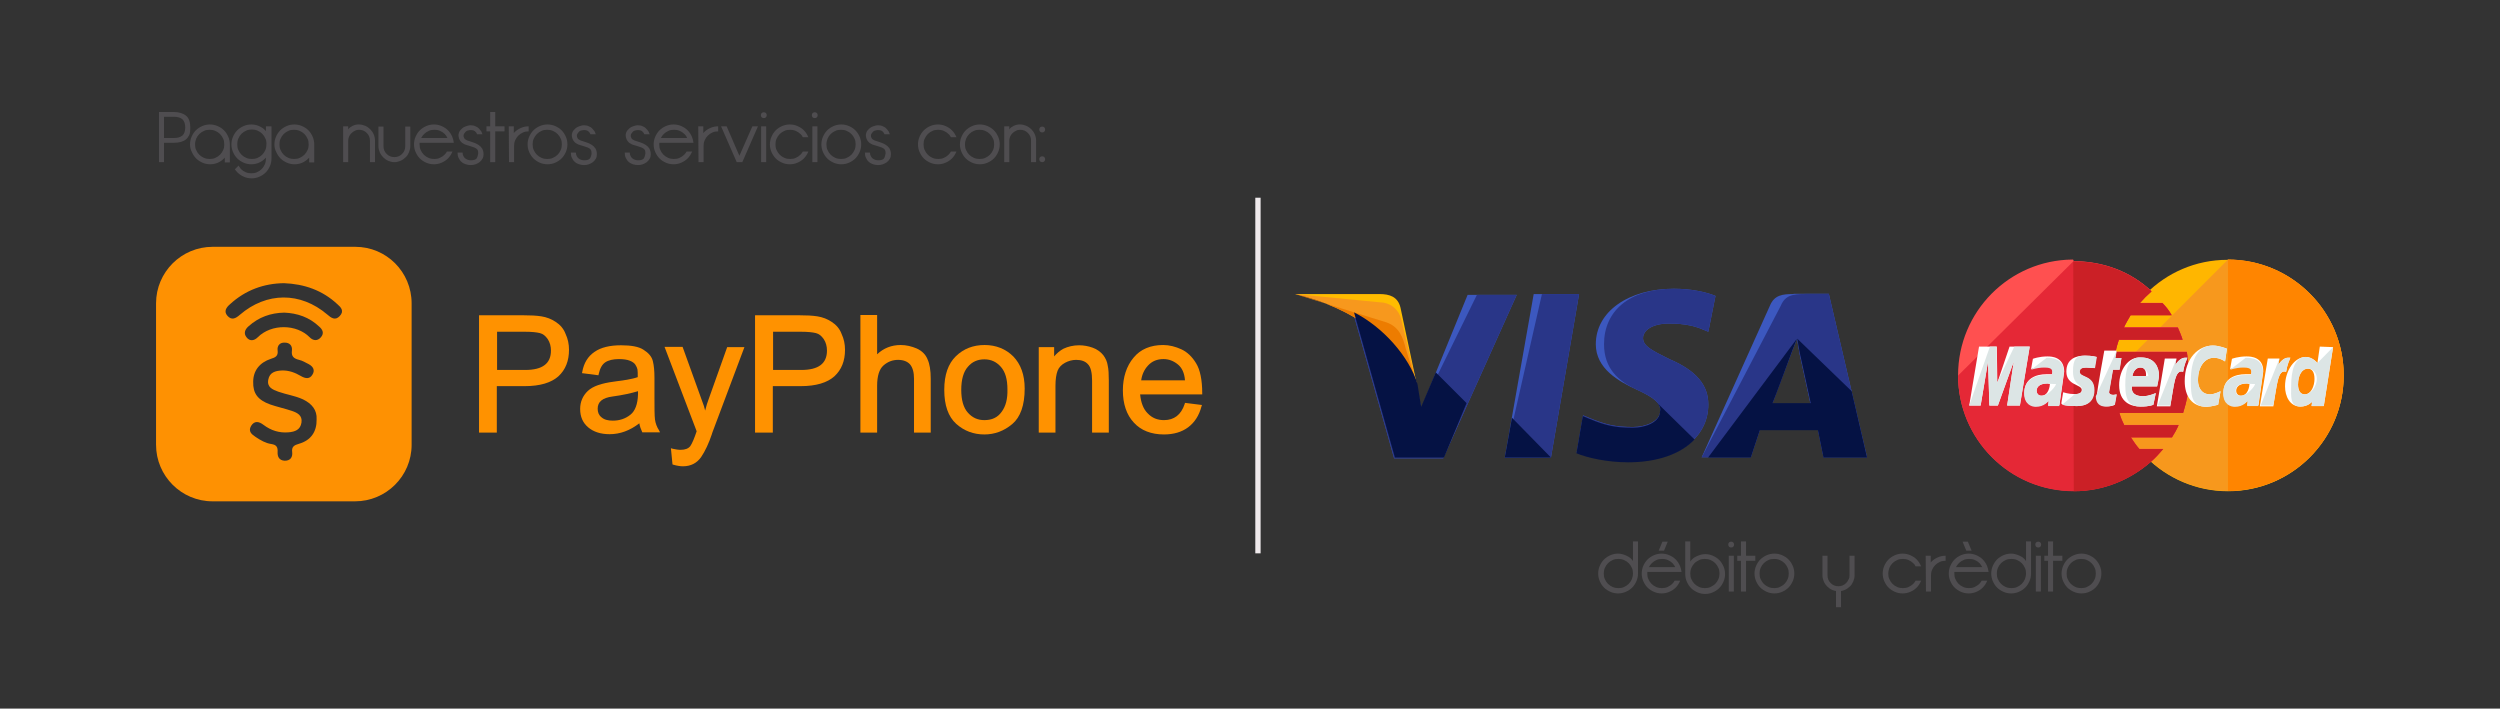<?xml version="1.0" encoding="utf-8"?>
<!-- Generator: Adobe Illustrator 21.0.0, SVG Export Plug-In . SVG Version: 6.00 Build 0)  -->
<svg version="1.1" id="Capa_1" xmlns="http://www.w3.org/2000/svg" xmlns:xlink="http://www.w3.org/1999/xlink" x="0px" y="0px"
	 viewBox="0 0 942 267" style="enable-background:new 0 0 942 267;" xml:space="preserve">
<rect x="0" y="0" width="942" height="267" fill="#333333" stroke="none"/>
<style type="text/css">
	.st0{fill:#3C58BF;}
	.st1{fill:#293688;}
	.st2{fill:#FFBC00;}
	.st3{fill:#F7981D;}
	.st4{fill:#ED7C00;}
	.st5{fill:#051244;}
	.st6{fill:#FFB600;}
	.st7{fill:#FF8500;}
	.st8{fill:#FF5050;}
	.st9{fill:#E52836;}
	.st10{fill:#CB2026;}
	.st11{fill:#FFFFFF;}
	.st12{fill:#DCE5E5;}
	.st13{fill:#EFEAEC;}
	.st14{fill:#FF9200;}
	.st15{fill:#FE9102;}
	.st16{fill:#4F4D50;}
</style>
<g>
	<g>
		<g>
			<g>
				<g>
					<g>
						<polygon class="st0" points="567,172.4 577.9,110.8 595,110.8 584.4,172.4 						"/>
					</g>
				</g>
				<g>
					<g>
						<polygon class="st1" points="567,172.4 581,110.8 595,110.8 584.4,172.4 						"/>
					</g>
				</g>
				<g>
					<g>
						<path class="st0" d="M646.4,111.5c-3.4-1.4-8.9-2.7-15.7-2.7c-17.1,0-29.4,8.6-29.4,20.9c0,9.2,8.6,14,15.4,17.1
							s8.9,5.1,8.9,7.9c0,4.1-5.5,6.2-10.3,6.2c-6.8,0-10.6-1-16.4-3.4l-2.4-1l-2.4,14c4.1,1.7,11.6,3.4,19.5,3.4
							c18.1,0,30.1-8.6,30.1-21.5c0-7.2-4.4-12.7-14.7-17.1c-6.2-3.1-9.9-4.8-9.9-7.9c0-2.7,3.1-5.5,9.9-5.5c5.8,0,9.9,1,13,2.4
							l1.7,0.7L646.4,111.5L646.4,111.5z"/>
					</g>
				</g>
				<g>
					<g>
						<path class="st1" d="M646.4,111.5c-3.4-1.4-8.9-2.7-15.7-2.7c-17.1,0-26.3,8.6-26.3,20.9c0,9.2,5.5,14,12.3,17.1
							s8.9,5.1,8.9,7.9c0,4.1-5.5,6.2-10.3,6.2c-6.8,0-10.6-1-16.4-3.4l-2.4-1l-2.4,14c4.1,1.7,11.6,3.4,19.5,3.4
							c18.1,0,30.1-8.6,30.1-21.5c0-7.2-4.4-12.7-14.7-17.1c-6.2-3.1-9.9-4.8-9.9-7.9c0-2.7,3.1-5.5,9.9-5.5c5.8,0,9.9,1,13,2.4
							l1.7,0.7L646.4,111.5L646.4,111.5z"/>
					</g>
				</g>
				<g>
					<g>
						<path class="st0" d="M675.8,110.8c-4.1,0-7.2,0.3-8.9,4.4l-25.7,57.1h18.5l3.4-10.3H685l2.1,10.3h16.4l-14.4-61.6H675.8z
							 M667.9,151.9c1-3.1,6.8-18.1,6.8-18.1s1.4-3.8,2.4-6.2l1,5.8c0,0,3.4,15.4,4.1,18.8h-14.4V151.9z"/>
					</g>
				</g>
				<g>
					<g>
						<path class="st1" d="M679.9,110.8c-4.1,0-7.2,0.3-8.9,4.4l-29.8,57.1h18.5l3.4-10.3H685l2.1,10.3h16.4l-14.4-61.6H679.9z
							 M667.9,151.9c1.4-3.4,6.8-18.1,6.8-18.1s1.4-3.8,2.4-6.2l1,5.8c0,0,3.4,15.4,4.1,18.8h-14.4V151.9z"/>
					</g>
				</g>
				<g>
					<g>
						<path class="st0" d="M535.5,153.9l-1.7-8.9c-3.1-10.3-13-21.5-23.9-27l15.4,54.7h18.5l27.7-61.6H553L535.5,153.9z"/>
					</g>
				</g>
				<g>
					<g>
						<path class="st1" d="M535.5,153.9l-1.7-8.9c-3.1-10.3-13-21.5-23.9-27l15.4,54.7h18.5l27.7-61.6h-15L535.5,153.9z"/>
					</g>
				</g>
				<g>
					<g>
						<path class="st2" d="M488,110.8l3.1,0.7c21.9,5.1,36.9,18.1,42.8,33.5l-6.2-29.1c-1-4.1-4.1-5.1-7.9-5.1H488z"/>
					</g>
				</g>
				<g>
					<g>
						<path class="st3" d="M488,110.8L488,110.8c21.9,5.1,40,18.5,45.8,33.9l-5.8-24.3c-1-4.1-4.4-6.5-8.2-6.5L488,110.8z"/>
					</g>
				</g>
				<g>
					<g>
						<path class="st4" d="M488,110.8L488,110.8c21.9,5.1,40,18.5,45.8,33.9l-4.1-13.3c-1-4.1-2.4-8.2-7.2-9.9L488,110.8z"/>
					</g>
				</g>
			</g>
			<g>
				<path class="st5" d="M552.6,151.9L541,140.3l-5.5,13l-1.4-8.6c-3.1-10.3-13-21.5-23.9-27l15.4,54.7h18.5L552.6,151.9z"/>
			</g>
			<g>
				<polygon class="st5" points="584.4,172.4 569.7,157.4 567,172.4 				"/>
			</g>
			<g>
				<path class="st5" d="M623.8,151.2L623.8,151.2c1.4,1.4,2.1,2.4,1.7,3.8c0,4.1-5.5,6.2-10.3,6.2c-6.8,0-10.6-1-16.4-3.4l-2.4-1
					l-2.4,14c4.1,1.7,11.6,3.4,19.5,3.4c10.9,0,19.8-3.1,25-8.6L623.8,151.2z"/>
			</g>
			<g>
				<path class="st5" d="M643.6,172.4h16.1l3.4-10.3H685l2.1,10.3h16.4l-5.8-25l-20.5-19.8l1,5.5c0,0,3.4,15.4,4.1,18.8h-14.4
					c1.4-3.4,6.8-18.1,6.8-18.1s1.4-3.8,2.4-6.2"/>
			</g>
		</g>
		<g>
			<g>
				<g>
					<path class="st6" d="M883.1,141.5c0,24-19.4,43.6-43.6,43.6c-24,0-43.6-19.6-43.6-43.6l0,0c0-24,19.4-43.6,43.4-43.6
						C863.8,97.8,883.1,117.5,883.1,141.5L883.1,141.5z"/>
				</g>
			</g>
			<g>
				<g>
					<path class="st3" d="M839.5,97.8c24,0,43.6,19.6,43.6,43.6l0,0c0,24-19.4,43.6-43.6,43.6c-24,0-43.6-19.6-43.6-43.6"/>
				</g>
			</g>
			<g>
				<g>
					<path class="st7" d="M839.5,97.8c24,0,43.6,19.6,43.6,43.6l0,0c0,24-19.4,43.6-43.6,43.6"/>
				</g>
			</g>
			<g>
				<g>
					<path class="st8" d="M780.9,97.8c-23.8,0.2-43.1,19.6-43.1,43.6s19.4,43.6,43.6,43.6c11.3,0,21.5-4.4,29.3-11.3l0,0l0,0
						c1.6-1.4,3-3,4.4-4.6h-9c-1.2-1.4-2.3-3-3.2-4.4h15.5c0.9-1.4,1.8-3,2.5-4.6h-20.5c-0.7-1.4-1.4-3-1.8-4.6h24
						c1.4-4.4,2.3-9,2.3-13.8c0-3.2-0.5-6.2-0.9-9.2h-26.8c0.2-1.6,0.7-3,1.2-4.6h24c-0.5-1.6-1.2-3.2-1.8-4.6h-20.3
						c0.7-1.6,1.6-3,2.5-4.6h15.5c-0.9-1.6-2.1-3.2-3.5-4.6h-8.5c1.4-1.6,2.8-3,4.4-4.4c-7.6-7.2-18-11.3-29.3-11.3
						C781.2,97.8,781.2,97.8,780.9,97.8z"/>
				</g>
			</g>
			<g>
				<g>
					<path class="st9" d="M737.8,141.5c0,24,19.4,43.6,43.6,43.6c11.3,0,21.5-4.4,29.3-11.3l0,0l0,0c1.6-1.4,3-3,4.4-4.6h-9
						c-1.2-1.4-2.3-3-3.2-4.4h15.5c0.9-1.4,1.8-3,2.5-4.6h-20.5c-0.7-1.4-1.4-3-1.8-4.6h24c1.4-4.4,2.3-9,2.3-13.8
						c0-3.2-0.5-6.2-0.9-9.2h-26.8c0.2-1.6,0.7-3,1.2-4.6h24c-0.5-1.6-1.2-3.2-1.8-4.6h-20.3c0.7-1.6,1.6-3,2.5-4.6h15.5
						c-0.9-1.6-2.1-3.2-3.5-4.6h-8.5c1.4-1.6,2.8-3,4.4-4.4c-7.6-7.2-18-11.3-29.3-11.3h-0.2"/>
				</g>
			</g>
			<g>
				<g>
					<path class="st10" d="M781.4,185.1c11.3,0,21.5-4.4,29.3-11.3l0,0l0,0c1.6-1.4,3-3,4.4-4.6h-9c-1.2-1.4-2.3-3-3.2-4.4h15.5
						c0.9-1.4,1.8-3,2.5-4.6h-20.5c-0.7-1.4-1.4-3-1.8-4.6h24c1.4-4.4,2.3-9,2.3-13.8c0-3.2-0.5-6.2-0.9-9.2h-26.8
						c0.2-1.6,0.7-3,1.2-4.6h24c-0.5-1.6-1.2-3.2-1.8-4.6h-20.3c0.7-1.6,1.6-3,2.5-4.6h15.5c-0.9-1.6-2.1-3.2-3.5-4.6h-8.5
						c1.4-1.6,2.8-3,4.4-4.4c-7.6-7.2-18-11.3-29.3-11.3h-0.2"/>
				</g>
			</g>
			<g>
				<g>
					<g>
						<path class="st11" d="M796.8,152.5l0.7-3.9c-0.2,0-0.7,0.2-1.2,0.2c-1.6,0-1.8-0.9-1.6-1.4l1.4-8.1h2.5l0.7-4.4h-2.3l0.5-2.8
							h-4.6c0,0-2.8,15.2-2.8,17.1c0,2.8,1.6,3.9,3.7,3.9C795.2,153.2,796.4,152.8,796.8,152.5z"/>
					</g>
				</g>
				<g>
					<g>
						<path class="st11" d="M798.5,145.1c0,6.5,4.4,8.1,8.1,8.1c3.5,0,4.8-0.7,4.8-0.7l0.9-4.4c0,0-2.5,1.2-4.8,1.2
							c-5.1,0-4.2-3.7-4.2-3.7h9.5c0,0,0.7-3,0.7-4.2c0-3-1.6-6.7-6.7-6.7C801.9,134.3,798.5,139.4,798.5,145.1z M806.5,138.5
							c2.5,0,2.1,3,2.1,3.2h-5.1C803.5,141.5,804,138.5,806.5,138.5z"/>
					</g>
				</g>
				<g>
					<g>
						<path class="st11" d="M835.8,152.5l0.9-5.1c0,0-2.3,1.2-3.9,1.2c-3.2,0-4.6-2.5-4.6-5.3c0-5.5,2.8-8.5,6-8.5
							c2.3,0,4.2,1.4,4.2,1.4l0.7-4.8c0,0-2.8-1.2-5.3-1.2c-5.3,0-10.6,4.6-10.6,13.4c0,5.8,2.8,9.7,8.3,9.7
							C833.3,153.2,835.8,152.5,835.8,152.5z"/>
					</g>
				</g>
				<g>
					<g>
						<path class="st11" d="M771.5,134.3c-3.2,0-5.5,0.9-5.5,0.9l-0.7,3.9c0,0,2.1-0.9,5.1-0.9c1.6,0,3,0.2,3,1.6
							c0,0.9-0.2,1.2-0.2,1.2s-1.4,0-2.1,0c-3.9,0-8.3,1.6-8.3,6.9c0,4.2,2.8,5.1,4.4,5.1c3.2,0,4.6-2.1,4.8-2.1l-0.2,1.8h4.2
							l1.8-12.7C777.7,134.5,773.1,134.3,771.5,134.3z M772.4,144.7c0,0.7-0.5,4.4-3.2,4.4c-1.4,0-1.8-1.2-1.8-1.8
							c0-1.2,0.7-2.8,4.2-2.8C772.2,144.7,772.4,144.7,772.4,144.7z"/>
					</g>
				</g>
				<g>
					<g>
						<path class="st11" d="M782.1,153c1.2,0,6.9,0.2,6.9-6c0-5.8-5.5-4.6-5.5-6.9c0-1.2,0.9-1.6,2.5-1.6c0.7,0,3.2,0.2,3.2,0.2
							l0.7-4.2c0,0-1.6-0.5-4.4-0.5c-3.5,0-6.9,1.4-6.9,6c0,5.3,5.8,4.8,5.8,6.9c0,1.4-1.6,1.6-2.8,1.6c-2.1,0-4.2-0.7-4.2-0.7
							l-0.7,4.2C777,152.5,778.2,153,782.1,153z"/>
					</g>
				</g>
				<g>
					<g>
						<path class="st11" d="M874.1,130.6l-0.9,6.2c0,0-1.8-2.3-4.4-2.3c-4.2,0-7.8,5.1-7.8,11.1c0,3.7,1.8,7.6,5.8,7.6
							c2.8,0,4.4-1.8,4.4-1.8l-0.2,1.6h4.6l3.5-22.2L874.1,130.6z M872.1,142.8c0,2.5-1.2,5.8-3.7,5.8c-1.6,0-2.5-1.4-2.5-3.7
							c0-3.7,1.6-6,3.7-6C871.1,138.9,872.1,140.1,872.1,142.8z"/>
					</g>
				</g>
				<g>
					<g>
						<path class="st11" d="M746.3,152.8l2.8-16.6l0.5,16.6h3.2l6-16.6l-2.5,16.6h4.8l3.7-22.2h-7.6l-4.6,13.6l-0.2-13.6h-6.7
							l-3.7,22.2H746.3z"/>
					</g>
				</g>
				<g>
					<g>
						<path class="st11" d="M817.8,152.8c1.4-7.6,1.6-13.8,4.8-12.7c0.5-3,1.2-4.2,1.6-5.3c0,0-0.2,0-0.9,0c-2.1,0-3.7,2.8-3.7,2.8
							l0.5-2.5h-4.4l-3,18h5.1V152.8z"/>
					</g>
				</g>
				<g>
					<g>
						<path class="st11" d="M846.5,134.3c-3.2,0-5.5,0.9-5.5,0.9l-0.7,3.9c0,0,2.1-0.9,5.1-0.9c1.6,0,3,0.2,3,1.6
							c0,0.9-0.2,1.2-0.2,1.2s-1.4,0-2.1,0c-3.9,0-8.3,1.6-8.3,6.9c0,4.2,2.8,5.1,4.4,5.1c3.2,0,4.6-2.1,4.8-2.1l-0.2,1.8h4.2
							l1.8-12.7C852.9,134.5,848.1,134.3,846.5,134.3z M847.6,144.7c0,0.7-0.5,4.4-3.2,4.4c-1.4,0-1.8-1.2-1.8-1.8
							c0-1.2,0.7-2.8,4.2-2.8C847.4,144.7,847.4,144.7,847.6,144.7z"/>
					</g>
				</g>
				<g>
					<g>
						<path class="st11" d="M856.6,152.8c1.4-7.6,1.6-13.8,4.8-12.7c0.5-3,1.2-4.2,1.6-5.3c0,0-0.2,0-0.9,0c-2.1,0-3.7,2.8-3.7,2.8
							l0.5-2.5h-4.4l-3,18h5.1V152.8z"/>
					</g>
				</g>
			</g>
			<g>
				<g>
					<g>
						<path class="st12" d="M789.7,149.3c0,2.8,1.6,3.9,3.7,3.9c1.6,0,3-0.5,3.5-0.7l0.7-3.9c-0.2,0-0.7,0.2-1.2,0.2
							c-1.6,0-1.8-0.9-1.6-1.4l1.4-8.1h2.5l0.7-4.4h-2.3l0.5-2.8"/>
					</g>
				</g>
				<g>
					<g>
						<path class="st12" d="M800.8,145.1c0,6.5,2.1,8.1,5.8,8.1c3.5,0,4.8-0.7,4.8-0.7l0.9-4.4c0,0-2.5,1.2-4.8,1.2
							c-5.1,0-4.2-3.7-4.2-3.7h9.5c0,0,0.7-3,0.7-4.2c0-3-1.6-6.7-6.7-6.7C801.9,134.3,800.8,139.4,800.8,145.1z M806.5,138.5
							c2.5,0,3,3,3,3.2h-6C803.5,141.5,804,138.5,806.5,138.5z"/>
					</g>
				</g>
				<g>
					<g>
						<path class="st12" d="M835.8,152.5l0.9-5.1c0,0-2.3,1.2-3.9,1.2c-3.2,0-4.6-2.5-4.6-5.3c0-5.5,2.8-8.5,6-8.5
							c2.3,0,4.2,1.4,4.2,1.4l0.7-4.8c0,0-2.8-1.2-5.3-1.2c-5.3,0-8.3,4.6-8.3,13.4c0,5.8,0.5,9.7,6,9.7
							C833.3,153.2,835.8,152.5,835.8,152.5z"/>
					</g>
				</g>
				<g>
					<g>
						<path class="st12" d="M765.2,139.4c0,0,2.1-0.9,5.1-0.9c1.6,0,3,0.2,3,1.6c0,0.9-0.2,1.2-0.2,1.2s-1.4,0-2.1,0
							c-3.9,0-8.3,1.6-8.3,6.9c0,4.2,2.8,5.1,4.4,5.1c3.2,0,4.6-2.1,4.8-2.1l-0.2,1.8h4.2l1.8-12.7c0-5.3-4.6-5.5-6.5-5.5
							 M774.7,144.7c0,0.7-2.8,4.4-5.5,4.4c-1.4,0-1.8-1.2-1.8-1.8c0-1.2,0.7-2.8,4.2-2.8C772.2,144.7,774.7,144.7,774.7,144.7z"/>
					</g>
				</g>
				<g>
					<g>
						<path class="st12" d="M777,152.5c0,0,1.4,0.5,5.3,0.5c1.2,0,6.9,0.2,6.9-6c0-5.8-5.5-4.6-5.5-6.9c0-1.2,0.9-1.6,2.5-1.6
							c0.7,0,3.2,0.2,3.2,0.2l0.7-4.2c0,0-1.6-0.5-4.4-0.5c-3.5,0-4.6,1.4-4.6,6c0,5.3,3.5,4.8,3.5,6.9c0,1.4-1.6,1.6-2.8,1.6"/>
					</g>
				</g>
				<g>
					<g>
						<path class="st12" d="M873.2,136.8c0,0-1.8-2.3-4.4-2.3c-4.2,0-5.5,5.1-5.5,11.1c0,3.7-0.5,7.6,3.5,7.6c2.8,0,4.4-1.8,4.4-1.8
							l-0.2,1.6h4.6l3.5-22.2 M873,142.8c0,2.5-2.1,5.8-4.6,5.8c-1.6,0-2.5-1.4-2.5-3.7c0-3.7,1.6-6,3.7-6
							C871.1,138.9,873,140.1,873,142.8z"/>
					</g>
				</g>
				<g>
					<g>
						<path class="st12" d="M746.3,152.8l2.8-16.6l0.5,16.6h3.2l6-16.6l-2.5,16.6h4.8l3.7-22.2H759l-6.5,13.6l-0.2-13.6h-2.5
							l-7.8,22.2H746.3z"/>
					</g>
				</g>
				<g>
					<g>
						<path class="st12" d="M813,152.8h4.8c1.4-7.6,1.6-13.8,4.8-12.7c0.5-3,1.2-4.2,1.6-5.3c0,0-0.2,0-0.9,0
							c-2.1,0-3.7,2.8-3.7,2.8l0.5-2.5"/>
					</g>
				</g>
				<g>
					<g>
						<path class="st12" d="M840.2,139.4c0,0,2.1-0.9,5.1-0.9c1.6,0,3,0.2,3,1.6c0,0.9-0.2,1.2-0.2,1.2s-1.4,0-2.1,0
							c-3.9,0-8.3,1.6-8.3,6.9c0,4.2,2.8,5.1,4.4,5.1c3.2,0,4.6-2.1,4.8-2.1l-0.2,1.8h4.2l1.8-12.7c0-5.3-4.6-5.5-6.5-5.5
							 M849.7,144.7c0,0.7-2.8,4.4-5.5,4.4c-1.4,0-1.8-1.2-1.8-1.8c0-1.2,0.7-2.8,4.2-2.8C847.4,144.7,849.7,144.7,849.7,144.7z"/>
					</g>
				</g>
				<g>
					<g>
						<path class="st12" d="M851.8,152.8h4.8c1.4-7.6,1.6-13.8,4.8-12.7c0.5-3,1.2-4.2,1.6-5.3c0,0-0.2,0-0.9,0
							c-2.1,0-3.7,2.8-3.7,2.8l0.5-2.5"/>
					</g>
				</g>
			</g>
		</g>
	</g>
	<g>
		<rect x="473" y="74.5" class="st13" width="2" height="134"/>
	</g>
	<g>
		<g>
			<path class="st14" d="M209.4,121.3c-1.6-1.1-3.5-1.8-5.4-2.1c-1.9-0.3-4.1-0.4-6.7-0.4h-16.8V163h6.7v-17.5h10.5
				c5.8,0,10-1.3,12.7-3.7c2.7-2.5,4-5.8,4-10c0-2.1-0.4-4.1-1.3-6C212.4,123.9,211.1,122.4,209.4,121.3z M197.9,139.4h-10.6v-14.4
				h10.5c2.5,0,4.4,0.2,5.6,0.5c1.2,0.3,2.1,1,3,2.3c0.8,1.2,1.2,2.7,1.2,4.3C207.6,137,204.4,139.4,197.9,139.4z"/>
			<path class="st14" d="M246.8,158.1c-0.2-1.5-0.2-4.4-0.2-8.7v-7.1c0-2.5-0.2-4.6-0.6-6.2c-0.4-1.7-1.6-3.1-3.5-4.3
				c-1.8-1.2-4.7-1.7-8.5-1.7c-4.2,0-7.6,0.8-10,2.5c-2.5,1.7-4,4.2-4.6,7.5l-0.1,0.5l6.2,0.8l0.1-0.5c0.5-2.2,1.3-3.6,2.5-4.4
				c1.2-0.8,3-1.2,5.1-1.2c1.7,0,3.1,0.2,4.1,0.6c1,0.4,1.7,0.9,2.1,1.5c0.4,0.6,0.7,1.3,0.8,1.8c0.1,0.6,0.1,1.6,0.1,2.9
				c-1.1,0.4-2.5,0.7-4.1,1l-4.9,0.7c-4.6,0.6-7.9,1.7-9.8,3.5c-1.9,1.8-2.9,4.1-2.9,6.8c0,2.9,1,5.2,3,6.9c2,1.7,4.7,2.6,8.1,2.6
				c4,0,7.7-1.4,11.2-4.1c0.2,1.2,0.6,2.3,1,3.1l0.1,0.3h6.7l-0.4-0.8C247.5,160.9,247,159.5,246.8,158.1z M237.5,156.3
				c-1.9,1.5-4.1,2.2-6.6,2.2c-1.9,0-3.3-0.4-4.3-1.3c-1-0.8-1.4-1.9-1.4-3.2c0-2.6,1.8-4.1,5.6-4.6c3.7-0.5,6.9-1.2,9.6-2v1.2
				C240.3,152.3,239.3,154.9,237.5,156.3z"/>
			<path class="st14" d="M267.2,149.9c-0.6,1.5-1.1,3.2-1.5,4.8c-0.3-1.2-0.6-2.3-1-3.2l-7.5-20.8h-6.8l12.1,31.8
				c-0.9,2.7-1.7,4.6-2.4,5.6c-0.7,0.9-1.9,1.4-3.7,1.4c-0.9,0-1.9-0.2-2.9-0.4l-0.7-0.2l0.6,6.1l0.3,0.1c1.4,0.4,2.6,0.6,3.6,0.6
				c3,0,5.3-1.2,6.9-3.5c1.5-2.2,2.9-5.2,4.1-8.8c0,0,0-0.1,0-0.1l12.2-32.5h-6.5L267.2,149.9z"/>
			<path class="st14" d="M313.4,121.3c-1.6-1.1-3.5-1.8-5.4-2.1c-1.9-0.3-4.1-0.4-6.7-0.4h-16.8V163h6.7v-17.5h10.5
				c5.8,0,10-1.3,12.7-3.7c2.7-2.5,4-5.8,4-10c0-2.1-0.4-4.1-1.3-6C316.4,123.9,315.1,122.4,313.4,121.3z M301.9,139.4h-10.6v-14.4
				h10.5c2.5,0,4.4,0.2,5.6,0.5c1.2,0.3,2.1,1,3,2.3c0.8,1.2,1.2,2.7,1.2,4.3C311.6,137,308.4,139.4,301.9,139.4z"/>
			<path class="st14" d="M345.4,131.3c-1.9-0.8-3.9-1.3-6-1.3c-3.5,0-6.5,1.2-8.9,3.5v-14.8h-6.3V163h6.3v-17.6
				c0-3.7,0.8-6.3,2.4-7.7c1.6-1.4,3.4-2.1,5.5-2.1c2,0,3.5,0.6,4.5,1.7c1,1.2,1.5,3,1.5,5.4V163h6.3v-20.3c0-3.1-0.4-5.6-1.2-7.3
				C348.8,133.6,347.4,132.2,345.4,131.3z"/>
			<path class="st14" d="M371,130c-4.3,0-7.9,1.4-10.8,4.2c-2.9,2.8-4.4,7-4.4,12.7c0,5.8,1.5,10.1,4.5,12.8c3,2.7,6.6,4,10.6,4
				c3.9,0,7.4-1.3,10.5-3.9c3.1-2.6,4.7-7.1,4.7-13.4c0-5.2-1.5-9.2-4.3-12.1C379,131.5,375.3,130,371,130z M377.4,155.2
				c-1.5,2.1-3.6,3.1-6.5,3.1c-2.5,0-4.5-0.9-6.2-2.8c-1.7-1.9-2.5-4.8-2.5-8.6c0-3.8,0.8-6.8,2.5-8.7c1.6-1.9,3.7-2.8,6.2-2.8
				c2.5,0,4.5,0.9,6.2,2.8c1.7,1.9,2.5,4.7,2.5,8.5C379.7,150.2,379,153.1,377.4,155.2z"/>
			<path class="st14" d="M415.7,133.8c-1-1.2-2.3-2.2-4-2.8c-1.7-0.6-3.4-0.9-5.1-0.9c-2.2,0-4.2,0.5-5.9,1.3
				c-1.3,0.7-2.5,1.7-3.5,2.9v-3.5h-5.8V163h6.3v-17.6c0-2.5,0.3-4.4,0.8-5.7c0.5-1.3,1.5-2.3,2.8-3c1.3-0.7,2.7-1.1,4.2-1.1
				c1.9,0,3.4,0.5,4.4,1.6c1.1,1.1,1.6,3.2,1.6,6.3V163h6.3v-19.7c0-2.3-0.1-4.2-0.4-5.5C417.2,136.3,416.6,135,415.7,133.8z"/>
			<path class="st14" d="M453,148.2c0-5-0.8-8.9-2.3-11.3c-1.5-2.5-3.4-4.3-5.6-5.3c-2.2-1-4.5-1.6-6.8-1.6c-4.8,0-8.6,1.6-11.2,4.8
				c-2.6,3.1-4,7.3-4,12.3c0,5.1,1.4,9.2,4.1,12.1c2.7,3,6.6,4.5,11.4,4.5c3.6,0,6.7-0.9,9.1-2.7c2.4-1.8,4.1-4.4,5-7.8l0.2-0.6
				l-6.4-0.8l-0.1,0.4c-0.7,2.1-1.7,3.6-3,4.6c-1.3,1-2.9,1.5-4.8,1.5c-2.5,0-4.5-0.8-6.2-2.6c-1.6-1.6-2.5-4-2.8-7.1H453V148.2z
				 M432.6,137.7c1.5-1.6,3.4-2.4,5.8-2.4c2,0,3.8,0.7,5.4,2c1.5,1.2,2.5,3.2,2.7,6H430C430.3,141.1,431.2,139.2,432.6,137.7z"/>
		</g>
		<path class="st15" d="M133.9,93H80.1c-11.7,0-21.3,9.5-21.3,21.3v53.3c0,11.7,9.5,21.3,21.3,21.3h53.7c11.7,0,21.3-9.5,21.3-21.3
			v-53.3C155.1,102.5,145.6,93,133.9,93z M112.7,167.2c-1.8,0.5-2.9,1.1-2.6,3.2c0.2,1.9-0.7,3.2-2.8,3.2c-2.1-0.1-2.8-1.5-2.7-3.3
			c0.1-1.8-0.4-2.7-2.4-3c-2.1-0.3-4-1.4-5.8-2.6c-1.5-1-3-2.1-1.8-4.2c1.3-2.1,3-1.7,4.7-0.4c2.8,2.1,5.9,3.1,9.4,2.8
			c2.4-0.2,4.5-0.9,4.9-3.7c0.4-2.7-1.6-3.7-3.7-4.4c-2.7-0.9-5.5-1.5-8.1-2.4c-4.7-1.7-6.5-4.2-6.4-8.5c0-4.2,2.4-7.3,6.7-8.7
			c1.7-0.5,2.8-1.1,2.5-3.2c-0.2-1.7,0.8-3,2.7-2.9c1.9,0,2.9,1.2,2.7,3c-0.3,2.2,0.7,3,2.7,3.5c1.3,0.3,2.4,1,3.6,1.6
			c1.7,0.9,2.5,2.3,1.4,4c-1,1.7-2.6,1.5-4.3,0.5c-2.2-1.3-4.6-2.2-7.2-2.1c-2.4,0.1-4.6,0.7-5.1,3.4c-0.6,2.9,1.6,3.8,3.8,4.6
			c3.1,1.1,6.3,1.5,9.3,2.9c3.3,1.6,5.3,4,5.1,7.5C119.4,162.6,117.2,165.9,112.7,167.2z M120.9,127.1c-1.3,1.5-2.9,1.3-4.2,0
			c-4.9-5-14.4-5.2-19.6,0c-1.3,1.3-3,1.6-4.2,0c-1.2-1.5-0.6-3,0.8-4.2c3.8-3.4,8.3-5,13.4-5.1c4.9,0.2,9.4,1.7,13.1,5.2
			C121.5,124.1,122.3,125.5,120.9,127.1z M128,119.1c-1.7,1.8-3.2,0.7-4.7-0.6c-10.1-8.6-22.9-8.5-32.9,0.1
			c-1.6,1.4-3.1,2.2-4.7,0.4c-1.5-1.7-0.4-3.2,1-4.4c5.8-5.3,12.7-7.8,20.3-7.9c7.7,0.3,14.5,2.7,20.1,7.9
			C128.5,115.8,129.8,117.2,128,119.1z"/>
	</g>
	<g>
		<path class="st16" d="M59.9,42.2h5.6c1.9,0,3.5,0.5,4.6,1.4c1.1,0.9,1.6,2.4,1.6,4.4c0,1.3-0.1,2.3-0.4,2.9
			c-0.3,0.6-0.7,1.2-1.2,1.6c-1.1,0.9-2.6,1.3-4.6,1.3h-3.7v7.3h-1.9V42.2z M68.7,51.1c0.7-0.6,1.1-1.6,1.1-3.1
			c0-1.4-0.4-2.4-1.1-3.1c-0.8-0.6-1.8-0.9-3.1-0.9h-3.8V52h3.8C66.9,52,67.9,51.7,68.7,51.1z"/>
		<path class="st16" d="M71.6,54.4c0-1,0.2-2,0.6-2.9c0.4-0.9,0.9-1.7,1.6-2.4c0.7-0.7,1.5-1.2,2.4-1.6c0.9-0.4,1.9-0.6,2.9-0.6
			c1,0,2,0.2,2.9,0.6c0.9,0.4,1.7,0.9,2.4,1.6c0.7,0.7,1.2,1.5,1.6,2.4c0.4,0.9,0.6,1.9,0.6,2.9v6.8h-1.9v-1.8
			c-0.1,0.1-0.2,0.2-0.3,0.3c-0.7,0.7-1.4,1.2-2.3,1.6c-0.9,0.4-1.9,0.6-2.9,0.6c-1,0-2-0.2-2.9-0.6c-0.9-0.4-1.7-0.9-2.4-1.6
			c-0.7-0.7-1.2-1.5-1.6-2.4C71.8,56.4,71.6,55.4,71.6,54.4z M73.5,54.4c0,0.8,0.1,1.5,0.4,2.1c0.3,0.7,0.7,1.3,1.2,1.8
			s1.1,0.9,1.8,1.2c0.7,0.3,1.4,0.4,2.1,0.4c0.8,0,1.5-0.1,2.1-0.4c0.7-0.3,1.3-0.7,1.8-1.2s0.9-1.1,1.2-1.8
			c0.3-0.6,0.4-1.3,0.4-1.9v-0.2c0-0.8-0.1-1.5-0.4-2.1c-0.3-0.7-0.7-1.3-1.2-1.8s-1.1-0.9-1.8-1.2c-0.7-0.3-1.4-0.4-2.1-0.4
			c-0.8,0-1.5,0.1-2.1,0.4c-0.7,0.3-1.3,0.7-1.8,1.2s-0.9,1.1-1.2,1.8C73.7,52.9,73.5,53.6,73.5,54.4z"/>
		<path class="st16" d="M100.4,47.6h1.9v6.4v5.7c0,1-0.2,2-0.6,2.9c-0.4,0.9-0.9,1.7-1.6,2.4c-0.7,0.7-1.5,1.2-2.4,1.6
			c-0.9,0.4-1.9,0.6-2.9,0.6s-2-0.2-2.9-0.6c-0.9-0.4-1.7-0.9-2.4-1.6c-0.4-0.4-0.7-0.8-1-1.2l1.4-1.4c0.3,0.5,0.6,0.9,0.9,1.3
			c0.5,0.5,1.1,0.9,1.8,1.2c0.7,0.3,1.4,0.4,2.1,0.4s1.5-0.1,2.1-0.4c0.7-0.3,1.3-0.7,1.8-1.2c0.5-0.5,0.9-1.1,1.2-1.8
			c0.3-0.7,0.4-1.4,0.4-2.1v-0.4c-0.1,0.1-0.2,0.2-0.3,0.3c-0.7,0.7-1.4,1.2-2.3,1.6c-0.9,0.4-1.9,0.6-2.9,0.6s-2-0.2-2.9-0.6
			c-0.9-0.4-1.7-0.9-2.4-1.6c-0.7-0.7-1.2-1.5-1.6-2.4c-0.4-0.9-0.6-1.9-0.6-2.9c0-1,0.2-2,0.6-2.9c0.4-0.9,0.9-1.7,1.6-2.4
			c0.7-0.7,1.5-1.2,2.4-1.6c0.9-0.4,1.9-0.6,2.9-0.6s2,0.2,2.9,0.6c0.9,0.4,1.7,0.9,2.3,1.6c0.1,0.1,0.2,0.2,0.3,0.3V47.6z
			 M89.4,54.4c0,0.8,0.1,1.5,0.4,2.1c0.3,0.7,0.7,1.3,1.2,1.8s1.1,0.9,1.8,1.2s1.4,0.4,2.1,0.4s1.5-0.1,2.1-0.4
			c0.7-0.3,1.3-0.7,1.8-1.2s0.9-1.1,1.2-1.8c0.3-0.7,0.4-1.5,0.4-2.4c0-0.7-0.1-1.3-0.4-1.9c-0.3-0.7-0.7-1.3-1.2-1.8
			s-1.1-0.9-1.8-1.2c-0.7-0.3-1.4-0.4-2.1-0.4s-1.5,0.1-2.1,0.4c-0.7,0.3-1.3,0.7-1.8,1.2s-0.9,1.1-1.2,1.8
			C89.5,52.9,89.4,53.6,89.4,54.4z"/>
		<path class="st16" d="M103.4,54.4c0-1,0.2-2,0.6-2.9c0.4-0.9,0.9-1.7,1.6-2.4c0.7-0.7,1.5-1.2,2.4-1.6c0.9-0.4,1.9-0.6,2.9-0.6
			c1,0,2,0.2,2.9,0.6c0.9,0.4,1.7,0.9,2.4,1.6c0.7,0.7,1.2,1.5,1.6,2.4c0.4,0.9,0.6,1.9,0.6,2.9v6.8h-1.9v-1.8
			c-0.1,0.1-0.2,0.2-0.3,0.3c-0.7,0.7-1.4,1.2-2.3,1.6c-0.9,0.4-1.9,0.6-2.9,0.6c-1,0-2-0.2-2.9-0.6c-0.9-0.4-1.7-0.9-2.4-1.6
			c-0.7-0.7-1.2-1.5-1.6-2.4C103.6,56.4,103.4,55.4,103.4,54.4z M105.3,54.4c0,0.8,0.1,1.5,0.4,2.1c0.3,0.7,0.7,1.3,1.2,1.8
			s1.1,0.9,1.8,1.2c0.7,0.3,1.4,0.4,2.1,0.4c0.8,0,1.5-0.1,2.1-0.4c0.7-0.3,1.3-0.7,1.8-1.2s0.9-1.1,1.2-1.8
			c0.3-0.6,0.4-1.3,0.4-1.9v-0.2c0-0.8-0.1-1.5-0.4-2.1c-0.3-0.7-0.7-1.3-1.2-1.8s-1.1-0.9-1.8-1.2c-0.7-0.3-1.4-0.4-2.1-0.4
			c-0.8,0-1.5,0.1-2.1,0.4c-0.7,0.3-1.3,0.7-1.8,1.2s-0.9,1.1-1.2,1.8C105.4,52.9,105.3,53.6,105.3,54.4z"/>
		<path class="st16" d="M139.4,53c0-0.6-0.1-1.1-0.3-1.6c-0.2-0.5-0.5-0.9-0.9-1.3s-0.8-0.7-1.3-0.9c-0.5-0.2-1-0.3-1.6-0.3
			c-0.6,0-1.1,0.1-1.6,0.4c-0.5,0.2-0.9,0.5-1.3,0.9c-0.4,0.4-0.7,0.8-0.9,1.3c-0.2,0.5-0.3,1-0.3,1.5l0,8.1h-1.9V47.6h1.9v1.2
			c0.2-0.3,0.4-0.6,0.7-0.8c0.3-0.2,0.6-0.4,1-0.6c0.4-0.2,0.8-0.3,1.2-0.4c0.4-0.1,0.8-0.1,1.2-0.1c0.8,0,1.6,0.2,2.3,0.5
			c0.7,0.3,1.4,0.8,1.9,1.3c0.5,0.5,1,1.2,1.3,1.9c0.3,0.7,0.5,1.5,0.5,2.4l0,8.1h-1.9L139.4,53z"/>
		<path class="st16" d="M152.7,55.1v-7.4h1.9v7.4c0,0.8-0.2,1.6-0.5,2.3c-0.3,0.7-0.7,1.4-1.3,1.9c-0.5,0.5-1.2,1-1.9,1.3
			c-0.7,0.3-1.5,0.5-2.3,0.5c-0.8,0-1.6-0.2-2.3-0.5c-0.7-0.3-1.4-0.8-1.9-1.3c-0.5-0.5-1-1.2-1.3-1.9c-0.3-0.7-0.5-1.5-0.5-2.3v0
			l0-7.4h1.9l0,7.4v0c0,0.6,0.1,1.1,0.3,1.6c0.2,0.5,0.5,0.9,0.9,1.3c0.4,0.4,0.8,0.7,1.3,0.9c0.5,0.2,1,0.3,1.6,0.3
			c0.6,0,1.1-0.1,1.6-0.3c0.5-0.2,0.9-0.5,1.3-0.9c0.4-0.4,0.7-0.8,0.9-1.3C152.6,56.2,152.7,55.6,152.7,55.1z"/>
		<path class="st16" d="M158.1,54.4c0,0.8,0.1,1.5,0.4,2.1c0.3,0.7,0.7,1.3,1.2,1.8s1.1,0.9,1.8,1.2c0.7,0.3,1.4,0.4,2.1,0.4
			c0.8,0,1.5-0.1,2.1-0.4c0.7-0.3,1.3-0.7,1.8-1.2c0.4-0.4,0.7-0.8,0.9-1.2h2.1l-0.1,0.2c-0.4,0.9-0.9,1.7-1.6,2.4
			c-0.7,0.7-1.5,1.2-2.4,1.6c-0.9,0.4-1.9,0.6-2.9,0.6c-1,0-2-0.2-2.9-0.6c-0.9-0.4-1.7-0.9-2.4-1.6c-0.7-0.7-1.2-1.5-1.6-2.4
			c-0.4-0.9-0.6-1.9-0.6-2.9c0-1,0.2-2,0.6-2.9c0.4-0.9,0.9-1.7,1.6-2.4c0.7-0.7,1.5-1.2,2.4-1.6c0.9-0.4,1.9-0.6,2.9-0.6
			c1,0,2,0.2,2.9,0.6c0.9,0.4,1.7,0.9,2.4,1.6c0.7,0.7,1.2,1.5,1.6,2.4c0.3,0.7,0.5,1.5,0.6,2.3h-12.9
			C158.1,54,158.1,54.2,158.1,54.4z M167.6,50.5c-0.5-0.5-1.1-0.9-1.8-1.2c-0.7-0.3-1.4-0.4-2.1-0.4c-0.8,0-1.5,0.1-2.1,0.4
			c-0.7,0.3-1.3,0.7-1.8,1.2c-0.4,0.4-0.8,0.9-1.1,1.5h9.9C168.3,51.4,168,50.9,167.6,50.5z"/>
		<path class="st16" d="M180.2,57.8c0-0.6-0.1-1.1-0.3-1.4c-0.2-0.3-0.6-0.6-1.1-0.8c-0.5-0.2-1.1-0.4-1.8-0.6s-1.4-0.4-1.9-0.6
			c-0.6-0.3-1.1-0.6-1.5-1.1c-0.4-0.5-0.7-1.1-0.8-1.9c-0.1-0.6,0-1.1,0.2-1.6c0.2-0.5,0.6-0.9,1-1.3s0.9-0.7,1.5-0.9
			c0.6-0.2,1.2-0.4,1.8-0.4c0.7,0,1.3,0.1,1.9,0.4c0.5,0.2,1,0.5,1.3,0.9c0.4,0.4,0.6,0.7,0.9,1.1c0.2,0.4,0.3,0.7,0.4,1h-2
			c-0.2-0.5-0.5-0.9-0.9-1.2c-0.5-0.3-0.9-0.4-1.5-0.4c-0.4,0-0.7,0.1-1.2,0.2c-0.4,0.1-0.8,0.4-1.1,0.9c-0.4,0.4-0.5,0.9-0.4,1.4
			c0.1,0.4,0.3,0.8,0.6,1c0.3,0.2,0.8,0.5,1.3,0.6c0.5,0.2,1.2,0.4,1.8,0.6s1.3,0.5,1.9,0.9c0.6,0.4,1,0.8,1.4,1.4
			c0.3,0.6,0.5,1.3,0.5,2.1c0,0.6-0.1,1.2-0.4,1.7s-0.6,0.9-1.1,1.3c-0.4,0.3-1,0.6-1.5,0.8c-0.6,0.2-1.2,0.3-1.8,0.3
			s-1.3-0.1-1.9-0.3c-0.6-0.2-1.2-0.5-1.6-0.9c-0.5-0.4-0.8-0.9-1.1-1.5c-0.3-0.6-0.4-1.2-0.4-2h1.9c0,0.5,0.1,0.9,0.3,1.3
			c0.2,0.4,0.5,0.8,1,1.1c0.5,0.3,1.1,0.5,1.9,0.5c0.9,0,1.6-0.2,2-0.6S180.1,58.3,180.2,57.8z"/>
		<path class="st16" d="M183.3,49.5v-1.9h1.4v-5.4h1.9v5.4h3.5v1.9h-3.5v11.6h-1.9V49.5H183.3z"/>
		<path class="st16" d="M191.7,47.6h1.9v2.6c0.1-0.2,0.2-0.3,0.3-0.4c0.7-0.7,1.5-1.2,2.4-1.6c0.9-0.4,1.9-0.6,2.9-0.6v1.9
			c-0.8,0-1.5,0.1-2.1,0.4c-0.7,0.3-1.3,0.7-1.8,1.2s-0.9,1.1-1.2,1.8c-0.3,0.7-0.4,1.4-0.4,2.1v6.1h-1.9L191.7,47.6z"/>
		<path class="st16" d="M198.8,54.4c0-1,0.2-2,0.6-2.9c0.4-0.9,0.9-1.7,1.6-2.4c0.7-0.7,1.5-1.2,2.4-1.6c0.9-0.4,1.9-0.6,2.9-0.6
			c1,0,2,0.2,2.9,0.6c0.9,0.4,1.7,0.9,2.4,1.6c0.7,0.7,1.2,1.5,1.6,2.4c0.4,0.9,0.6,1.9,0.6,2.9c0,1-0.2,2-0.6,2.9
			c-0.4,0.9-0.9,1.7-1.6,2.4c-0.7,0.7-1.5,1.2-2.4,1.6c-0.9,0.4-1.9,0.6-2.9,0.6c-1,0-2-0.2-2.9-0.6c-0.9-0.4-1.7-0.9-2.4-1.6
			c-0.7-0.7-1.2-1.5-1.6-2.4C199,56.4,198.8,55.4,198.8,54.4z M200.7,54.4c0,0.8,0.1,1.5,0.4,2.1c0.3,0.7,0.7,1.3,1.2,1.8
			s1.1,0.9,1.8,1.2c0.7,0.3,1.4,0.4,2.1,0.4c0.8,0,1.5-0.1,2.1-0.4c0.7-0.3,1.3-0.7,1.8-1.2s0.9-1.1,1.2-1.8
			c0.3-0.7,0.4-1.4,0.4-2.1c0-0.8-0.1-1.5-0.4-2.1c-0.3-0.7-0.7-1.3-1.2-1.8s-1.1-0.9-1.8-1.2c-0.7-0.3-1.4-0.4-2.1-0.4
			c-0.8,0-1.5,0.1-2.1,0.4c-0.7,0.3-1.3,0.7-1.8,1.2s-0.9,1.1-1.2,1.8C200.8,52.9,200.7,53.6,200.7,54.4z"/>
		<path class="st16" d="M222.9,57.8c0-0.6-0.1-1.1-0.3-1.4c-0.2-0.3-0.6-0.6-1.1-0.8c-0.5-0.2-1.1-0.4-1.8-0.6s-1.4-0.4-1.9-0.6
			c-0.6-0.3-1.1-0.6-1.5-1.1c-0.4-0.5-0.7-1.1-0.8-1.9c-0.1-0.6,0-1.1,0.2-1.6c0.2-0.5,0.6-0.9,1-1.3s0.9-0.7,1.5-0.9
			c0.6-0.2,1.2-0.4,1.8-0.4c0.7,0,1.3,0.1,1.9,0.4c0.5,0.2,1,0.5,1.3,0.9c0.4,0.4,0.6,0.7,0.9,1.1c0.2,0.4,0.3,0.7,0.4,1h-2
			c-0.2-0.5-0.5-0.9-0.9-1.2c-0.5-0.3-0.9-0.4-1.5-0.4c-0.4,0-0.7,0.1-1.2,0.2c-0.4,0.1-0.8,0.4-1.1,0.9c-0.4,0.4-0.5,0.9-0.4,1.4
			c0.1,0.4,0.3,0.8,0.6,1c0.3,0.2,0.8,0.5,1.3,0.6c0.5,0.2,1.2,0.4,1.8,0.6s1.3,0.5,1.9,0.9c0.6,0.4,1,0.8,1.4,1.4
			c0.3,0.6,0.5,1.3,0.5,2.1c0,0.6-0.1,1.2-0.4,1.7s-0.6,0.9-1.1,1.3c-0.4,0.3-1,0.6-1.5,0.8c-0.6,0.2-1.2,0.3-1.8,0.3
			s-1.3-0.1-1.9-0.3c-0.6-0.2-1.2-0.5-1.6-0.9c-0.5-0.4-0.8-0.9-1.1-1.5c-0.3-0.6-0.4-1.2-0.4-2h1.9c0,0.5,0.1,0.9,0.3,1.3
			c0.2,0.4,0.5,0.8,1,1.1c0.5,0.3,1.1,0.5,1.9,0.5c0.9,0,1.6-0.2,2-0.6S222.9,58.3,222.9,57.8z"/>
		<path class="st16" d="M243.2,57.8c0-0.6-0.1-1.1-0.3-1.4c-0.2-0.3-0.6-0.6-1.1-0.8c-0.5-0.2-1.1-0.4-1.8-0.6s-1.4-0.4-1.9-0.6
			c-0.6-0.3-1.1-0.6-1.5-1.1c-0.4-0.5-0.7-1.1-0.8-1.9c-0.1-0.6,0-1.1,0.2-1.6c0.2-0.5,0.6-0.9,1-1.3s0.9-0.7,1.5-0.9
			c0.6-0.2,1.2-0.4,1.8-0.4c0.7,0,1.3,0.1,1.9,0.4c0.5,0.2,1,0.5,1.3,0.9c0.4,0.4,0.6,0.7,0.9,1.1c0.2,0.4,0.3,0.7,0.4,1h-2
			c-0.2-0.5-0.5-0.9-0.9-1.2c-0.5-0.3-0.9-0.4-1.5-0.4c-0.4,0-0.7,0.1-1.2,0.2c-0.4,0.1-0.8,0.4-1.1,0.9c-0.4,0.4-0.5,0.9-0.4,1.4
			c0.1,0.4,0.3,0.8,0.6,1c0.3,0.2,0.8,0.5,1.3,0.6c0.5,0.2,1.2,0.4,1.8,0.6s1.3,0.5,1.9,0.9c0.6,0.4,1,0.8,1.4,1.4
			c0.3,0.6,0.5,1.3,0.5,2.1c0,0.6-0.1,1.2-0.4,1.7s-0.6,0.9-1.1,1.3c-0.4,0.3-1,0.6-1.5,0.8c-0.6,0.2-1.2,0.3-1.8,0.3
			s-1.3-0.1-1.9-0.3c-0.6-0.2-1.2-0.5-1.6-0.9c-0.5-0.4-0.8-0.9-1.1-1.5c-0.3-0.6-0.4-1.2-0.4-2h1.9c0,0.5,0.1,0.9,0.3,1.3
			c0.2,0.4,0.5,0.8,1,1.1c0.5,0.3,1.1,0.5,1.9,0.5c0.9,0,1.6-0.2,2-0.6S243.1,58.3,243.2,57.8z"/>
		<path class="st16" d="M248.4,54.4c0,0.8,0.1,1.5,0.4,2.1c0.3,0.7,0.7,1.3,1.2,1.8s1.1,0.9,1.8,1.2c0.7,0.3,1.4,0.4,2.1,0.4
			c0.8,0,1.5-0.1,2.1-0.4c0.7-0.3,1.3-0.7,1.8-1.2c0.4-0.4,0.7-0.8,0.9-1.2h2.1l-0.1,0.2c-0.4,0.9-0.9,1.7-1.6,2.4
			c-0.7,0.7-1.5,1.2-2.4,1.6c-0.9,0.4-1.9,0.6-2.9,0.6c-1,0-2-0.2-2.9-0.6c-0.9-0.4-1.7-0.9-2.4-1.6c-0.7-0.7-1.2-1.5-1.6-2.4
			c-0.4-0.9-0.6-1.9-0.6-2.9c0-1,0.2-2,0.6-2.9c0.4-0.9,0.9-1.7,1.6-2.4c0.7-0.7,1.5-1.2,2.4-1.6c0.9-0.4,1.9-0.6,2.9-0.6
			c1,0,2,0.2,2.9,0.6c0.9,0.4,1.7,0.9,2.4,1.6c0.7,0.7,1.2,1.5,1.6,2.4c0.3,0.7,0.5,1.5,0.6,2.3h-12.9
			C248.5,54,248.4,54.2,248.4,54.4z M257.9,50.5c-0.5-0.5-1.1-0.9-1.8-1.2c-0.7-0.3-1.4-0.4-2.1-0.4c-0.8,0-1.5,0.1-2.1,0.4
			c-0.7,0.3-1.3,0.7-1.8,1.2c-0.4,0.4-0.8,0.9-1.1,1.5h9.9C258.7,51.4,258.3,50.9,257.9,50.5z"/>
		<path class="st16" d="M263.1,47.6h1.9v2.6c0.1-0.2,0.2-0.3,0.3-0.4c0.7-0.7,1.5-1.2,2.4-1.6c0.9-0.4,1.9-0.6,2.9-0.6v1.9
			c-0.8,0-1.5,0.1-2.1,0.4c-0.7,0.3-1.3,0.7-1.8,1.2s-0.9,1.1-1.2,1.8c-0.3,0.7-0.4,1.4-0.4,2.1v6.1h-1.9L263.1,47.6z"/>
		<path class="st16" d="M271.7,47.6h2.1l4.8,11.1l4.9-11.1h2.1l-5.9,13.5h-2.1L271.7,47.6z"/>
		<path class="st16" d="M286.7,43.4c0-0.3,0.1-0.6,0.3-0.8c0.2-0.2,0.5-0.3,0.8-0.3c0.3,0,0.6,0.1,0.8,0.3c0.2,0.2,0.3,0.5,0.3,0.8
			c0,0.3-0.1,0.6-0.3,0.8s-0.5,0.3-0.8,0.3c-0.3,0-0.6-0.1-0.8-0.3C286.8,44,286.7,43.7,286.7,43.4z M286.8,47.6h1.9v13.5h-1.9V47.6
			z"/>
		<path class="st16" d="M292.2,54.4c0,0.8,0.1,1.5,0.4,2.1c0.3,0.7,0.7,1.3,1.2,1.8s1.1,0.9,1.8,1.2c0.7,0.3,1.4,0.4,2.1,0.4
			c0.8,0,1.5-0.1,2.1-0.4c0.7-0.3,1.3-0.7,1.8-1.2c0.4-0.4,0.7-0.8,0.9-1.2h2.1l-0.1,0.2c-0.4,0.9-0.9,1.7-1.6,2.4
			c-0.7,0.7-1.5,1.2-2.4,1.6c-0.9,0.4-1.9,0.6-2.9,0.6c-1,0-2-0.2-2.9-0.6c-0.9-0.4-1.7-0.9-2.4-1.6c-0.7-0.7-1.2-1.5-1.6-2.4
			c-0.4-0.9-0.6-1.9-0.6-2.9c0-1,0.2-2,0.6-2.9c0.4-0.9,0.9-1.7,1.6-2.4c0.7-0.7,1.5-1.2,2.4-1.6c0.9-0.4,1.9-0.6,2.9-0.6
			c1,0,2,0.2,2.9,0.6c0.9,0.4,1.7,0.9,2.4,1.6c0.7,0.7,1.2,1.5,1.6,2.4l0.1,0.2h-2.1c-0.2-0.4-0.5-0.9-0.9-1.2
			c-0.5-0.5-1.1-0.9-1.8-1.2c-0.7-0.3-1.4-0.4-2.1-0.4c-0.8,0-1.5,0.1-2.1,0.4c-0.7,0.3-1.3,0.7-1.8,1.2s-0.9,1.1-1.2,1.8
			C292.3,52.9,292.2,53.6,292.2,54.4z"/>
		<path class="st16" d="M305.9,43.4c0-0.3,0.1-0.6,0.3-0.8c0.2-0.2,0.5-0.3,0.8-0.3c0.3,0,0.6,0.1,0.8,0.3c0.2,0.2,0.3,0.5,0.3,0.8
			c0,0.3-0.1,0.6-0.3,0.8s-0.5,0.3-0.8,0.3c-0.3,0-0.6-0.1-0.8-0.3C306,44,305.9,43.7,305.9,43.4z M306.1,47.6h1.9v13.5h-1.9V47.6z"
			/>
		<path class="st16" d="M309.5,54.4c0-1,0.2-2,0.6-2.9c0.4-0.9,0.9-1.7,1.6-2.4c0.7-0.7,1.5-1.2,2.4-1.6c0.9-0.4,1.9-0.6,2.9-0.6
			c1,0,2,0.2,2.9,0.6c0.9,0.4,1.7,0.9,2.4,1.6c0.7,0.7,1.2,1.5,1.6,2.4c0.4,0.9,0.6,1.9,0.6,2.9c0,1-0.2,2-0.6,2.9
			c-0.4,0.9-0.9,1.7-1.6,2.4c-0.7,0.7-1.5,1.2-2.4,1.6c-0.9,0.4-1.9,0.6-2.9,0.6c-1,0-2-0.2-2.9-0.6c-0.9-0.4-1.7-0.9-2.4-1.6
			c-0.7-0.7-1.2-1.5-1.6-2.4C309.7,56.4,309.5,55.4,309.5,54.4z M311.4,54.4c0,0.8,0.1,1.5,0.4,2.1c0.3,0.7,0.7,1.3,1.2,1.8
			s1.1,0.9,1.8,1.2c0.7,0.3,1.4,0.4,2.1,0.4c0.8,0,1.5-0.1,2.1-0.4c0.7-0.3,1.3-0.7,1.8-1.2s0.9-1.1,1.2-1.8
			c0.3-0.7,0.4-1.4,0.4-2.1c0-0.8-0.1-1.5-0.4-2.1c-0.3-0.7-0.7-1.3-1.2-1.8s-1.1-0.9-1.8-1.2c-0.7-0.3-1.4-0.4-2.1-0.4
			c-0.8,0-1.5,0.1-2.1,0.4c-0.7,0.3-1.3,0.7-1.8,1.2s-0.9,1.1-1.2,1.8C311.6,52.9,311.4,53.6,311.4,54.4z"/>
		<path class="st16" d="M333.7,57.8c0-0.6-0.1-1.1-0.3-1.4c-0.2-0.3-0.6-0.6-1.1-0.8c-0.5-0.2-1.1-0.4-1.8-0.6s-1.4-0.4-1.9-0.6
			c-0.6-0.3-1.1-0.6-1.5-1.1c-0.4-0.5-0.7-1.1-0.8-1.9c-0.1-0.6,0-1.1,0.2-1.6c0.2-0.5,0.6-0.9,1-1.3s0.9-0.7,1.5-0.9
			c0.6-0.2,1.2-0.4,1.8-0.4c0.7,0,1.3,0.1,1.9,0.4c0.5,0.2,1,0.5,1.3,0.9c0.4,0.4,0.6,0.7,0.9,1.1c0.2,0.4,0.3,0.7,0.4,1h-2
			c-0.2-0.5-0.5-0.9-0.9-1.2c-0.5-0.3-0.9-0.4-1.5-0.4c-0.4,0-0.7,0.1-1.2,0.2c-0.4,0.1-0.8,0.4-1.1,0.9c-0.4,0.4-0.5,0.9-0.4,1.4
			c0.1,0.4,0.3,0.8,0.6,1c0.3,0.2,0.8,0.5,1.3,0.6c0.5,0.2,1.2,0.4,1.8,0.6s1.3,0.5,1.9,0.9c0.6,0.4,1,0.8,1.4,1.4
			c0.3,0.6,0.5,1.3,0.5,2.1c0,0.6-0.1,1.2-0.4,1.7s-0.6,0.9-1.1,1.3c-0.4,0.3-1,0.6-1.5,0.8c-0.6,0.2-1.2,0.3-1.8,0.3
			s-1.3-0.1-1.9-0.3c-0.6-0.2-1.2-0.5-1.6-0.9c-0.5-0.4-0.8-0.9-1.1-1.5c-0.3-0.6-0.4-1.2-0.4-2h1.9c0,0.5,0.1,0.9,0.3,1.3
			c0.2,0.4,0.5,0.8,1,1.1c0.5,0.3,1.1,0.5,1.9,0.5c0.9,0,1.6-0.2,2-0.6S333.6,58.3,333.7,57.8z"/>
		<path class="st16" d="M348,54.4c0,0.8,0.1,1.5,0.4,2.1c0.3,0.7,0.7,1.3,1.2,1.8s1.1,0.9,1.8,1.2c0.7,0.3,1.4,0.4,2.1,0.4
			c0.8,0,1.5-0.1,2.1-0.4c0.7-0.3,1.3-0.7,1.8-1.2c0.4-0.4,0.7-0.8,0.9-1.2h2.1l-0.1,0.2c-0.4,0.9-0.9,1.7-1.6,2.4
			c-0.7,0.7-1.5,1.2-2.4,1.6c-0.9,0.4-1.9,0.6-2.9,0.6c-1,0-2-0.2-2.9-0.6c-0.9-0.4-1.7-0.9-2.4-1.6c-0.7-0.7-1.2-1.5-1.6-2.4
			c-0.4-0.9-0.6-1.9-0.6-2.9c0-1,0.2-2,0.6-2.9c0.4-0.9,0.9-1.7,1.6-2.4c0.7-0.7,1.5-1.2,2.4-1.6c0.9-0.4,1.9-0.6,2.9-0.6
			c1,0,2,0.2,2.9,0.6c0.9,0.4,1.7,0.9,2.4,1.6c0.7,0.7,1.2,1.5,1.6,2.4l0.1,0.2h-2.1c-0.2-0.4-0.5-0.9-0.9-1.2
			c-0.5-0.5-1.1-0.9-1.8-1.2c-0.7-0.3-1.4-0.4-2.1-0.4c-0.8,0-1.5,0.1-2.1,0.4c-0.7,0.3-1.3,0.7-1.8,1.2s-0.9,1.1-1.2,1.8
			C348.1,52.9,348,53.6,348,54.4z"/>
		<path class="st16" d="M361.7,54.4c0-1,0.2-2,0.6-2.9c0.4-0.9,0.9-1.7,1.6-2.4c0.7-0.7,1.5-1.2,2.4-1.6c0.9-0.4,1.9-0.6,2.9-0.6
			c1,0,2,0.2,2.9,0.6c0.9,0.4,1.7,0.9,2.4,1.6c0.7,0.7,1.2,1.5,1.6,2.4c0.4,0.9,0.6,1.9,0.6,2.9c0,1-0.2,2-0.6,2.9
			c-0.4,0.9-0.9,1.7-1.6,2.4c-0.7,0.7-1.5,1.2-2.4,1.6c-0.9,0.4-1.9,0.6-2.9,0.6c-1,0-2-0.2-2.9-0.6c-0.9-0.4-1.7-0.9-2.4-1.6
			c-0.7-0.7-1.2-1.5-1.6-2.4C361.9,56.4,361.7,55.4,361.7,54.4z M363.6,54.4c0,0.8,0.1,1.5,0.4,2.1c0.3,0.7,0.7,1.3,1.2,1.8
			s1.1,0.9,1.8,1.2c0.7,0.3,1.4,0.4,2.1,0.4c0.8,0,1.5-0.1,2.1-0.4c0.7-0.3,1.3-0.7,1.8-1.2s0.9-1.1,1.2-1.8
			c0.3-0.7,0.4-1.4,0.4-2.1c0-0.8-0.1-1.5-0.4-2.1c-0.3-0.7-0.7-1.3-1.2-1.8s-1.1-0.9-1.8-1.2c-0.7-0.3-1.4-0.4-2.1-0.4
			c-0.8,0-1.5,0.1-2.1,0.4c-0.7,0.3-1.3,0.7-1.8,1.2s-0.9,1.1-1.2,1.8C363.8,52.9,363.6,53.6,363.6,54.4z"/>
		<path class="st16" d="M388.5,53c0-0.6-0.1-1.1-0.3-1.6c-0.2-0.5-0.5-0.9-0.9-1.3s-0.8-0.7-1.3-0.9c-0.5-0.2-1-0.3-1.6-0.3
			c-0.6,0-1.1,0.1-1.6,0.4c-0.5,0.2-0.9,0.5-1.3,0.9c-0.4,0.4-0.7,0.8-0.9,1.3c-0.2,0.5-0.3,1-0.3,1.5l0,8.1h-1.9V47.6h1.9v1.2
			c0.2-0.3,0.4-0.6,0.7-0.8c0.3-0.2,0.6-0.4,1-0.6c0.4-0.2,0.8-0.3,1.2-0.4c0.4-0.1,0.8-0.1,1.2-0.1c0.8,0,1.6,0.2,2.3,0.5
			c0.7,0.3,1.4,0.8,1.9,1.3c0.5,0.5,1,1.2,1.3,1.9c0.3,0.7,0.5,1.5,0.5,2.4l0,8.1h-1.9L388.5,53z"/>
		<path class="st16" d="M391.6,48.8c0-0.3,0.1-0.6,0.3-0.8c0.2-0.2,0.5-0.3,0.8-0.3c0.3,0,0.6,0.1,0.8,0.3c0.2,0.2,0.3,0.5,0.3,0.8
			c0,0.3-0.1,0.6-0.3,0.8c-0.2,0.2-0.5,0.3-0.8,0.3c-0.3,0-0.6-0.1-0.8-0.3C391.7,49.4,391.6,49.1,391.6,48.8z M391.6,60
			c0-0.3,0.1-0.6,0.3-0.8c0.2-0.2,0.5-0.3,0.8-0.3c0.3,0,0.6,0.1,0.8,0.3c0.2,0.2,0.3,0.5,0.3,0.8c0,0.3-0.1,0.6-0.3,0.8
			c-0.2,0.2-0.5,0.3-0.8,0.3c-0.3,0-0.6-0.1-0.8-0.3C391.7,60.6,391.6,60.3,391.6,60z"/>
	</g>
	<g>
		<g>
			<path class="st16" d="M617.2,216.1c0,1-0.2,2-0.6,2.9s-0.9,1.7-1.6,2.4s-1.5,1.2-2.4,1.6c-0.9,0.4-1.9,0.6-2.9,0.6
				c-1,0-2-0.2-2.9-0.6c-0.9-0.4-1.7-0.9-2.4-1.6s-1.2-1.5-1.6-2.4c-0.4-0.9-0.6-1.9-0.6-2.9c0-1,0.2-2,0.6-2.9
				c0.4-0.9,0.9-1.7,1.6-2.4s1.5-1.2,2.4-1.6c0.9-0.4,1.9-0.6,2.9-0.6c1,0,2.1,0.3,3.2,0.8c1.1,0.5,1.9,1.2,2.4,2V204h1.9V216.1z
				 M615.3,216.1c0-0.8-0.1-1.5-0.4-2.1c-0.3-0.7-0.7-1.3-1.2-1.8c-0.5-0.5-1.1-0.9-1.8-1.2c-0.7-0.3-1.4-0.4-2.1-0.4
				s-1.5,0.1-2.1,0.4c-0.7,0.3-1.3,0.7-1.8,1.2c-0.5,0.5-0.9,1.1-1.2,1.8c-0.3,0.7-0.4,1.4-0.4,2.1s0.1,1.5,0.4,2.1
				c0.3,0.7,0.7,1.3,1.2,1.8c0.5,0.5,1.1,0.9,1.8,1.2c0.7,0.3,1.4,0.4,2.1,0.4s1.5-0.1,2.1-0.4c0.7-0.3,1.3-0.7,1.8-1.2
				c0.5-0.5,0.9-1.1,1.2-1.8C615.1,217.6,615.3,216.9,615.3,216.1z"/>
			<path class="st16" d="M620.7,216.1c0,0.8,0.1,1.5,0.4,2.1c0.3,0.7,0.7,1.3,1.2,1.8c0.5,0.5,1.1,0.9,1.8,1.2
				c0.7,0.3,1.4,0.4,2.1,0.4s1.5-0.1,2.1-0.4s1.3-0.7,1.8-1.2c0.4-0.4,0.7-0.8,0.9-1.2h2.1l-0.1,0.2c-0.4,0.9-0.9,1.7-1.6,2.4
				s-1.5,1.2-2.4,1.6c-0.9,0.4-1.9,0.6-2.9,0.6c-1,0-2-0.2-2.9-0.6s-1.7-0.9-2.4-1.6s-1.2-1.5-1.6-2.4c-0.4-0.9-0.6-1.9-0.6-2.9
				c0-1,0.2-2,0.6-2.9c0.4-0.9,0.9-1.7,1.6-2.4s1.5-1.2,2.4-1.6c0.9-0.4,1.9-0.6,2.9-0.6c1,0,2,0.2,2.9,0.6c0.9,0.4,1.7,0.9,2.4,1.6
				s1.2,1.5,1.6,2.4c0.3,0.7,0.5,1.5,0.6,2.3h-12.9C620.8,215.8,620.7,216,620.7,216.1z M630.2,212.2c-0.5-0.5-1.1-0.9-1.8-1.2
				s-1.4-0.4-2.1-0.4s-1.5,0.1-2.1,0.4c-0.7,0.3-1.3,0.7-1.8,1.2c-0.4,0.4-0.8,0.9-1.1,1.5h9.9C631,213.1,630.6,212.7,630.2,212.2z
				 M628.4,204.1h-2l-1.4,3.4h2L628.4,204.1z"/>
			<path class="st16" d="M635,204h1.9v7.6c0.5-0.8,1.3-1.5,2.4-2c1.1-0.5,2.1-0.8,3.2-0.8c1,0,2,0.2,2.9,0.6
				c0.9,0.4,1.7,0.9,2.4,1.6c0.7,0.7,1.2,1.5,1.6,2.4c0.4,0.9,0.6,1.9,0.6,2.9c0,1-0.2,2-0.6,2.9c-0.4,0.9-0.9,1.7-1.6,2.4
				c-0.7,0.7-1.5,1.2-2.4,1.6s-1.9,0.6-2.9,0.6c-1,0-2-0.2-2.9-0.6c-0.9-0.4-1.7-0.9-2.4-1.6s-1.2-1.5-1.6-2.4
				c-0.4-0.9-0.6-1.9-0.6-2.9V204z M636.9,216.1c0,0.8,0.1,1.5,0.4,2.1c0.3,0.7,0.7,1.3,1.2,1.8c0.5,0.5,1.1,0.9,1.8,1.2
				s1.4,0.4,2.1,0.4s1.5-0.1,2.1-0.4s1.3-0.7,1.8-1.2c0.5-0.5,0.9-1.1,1.2-1.8c0.3-0.7,0.4-1.4,0.4-2.1s-0.1-1.5-0.4-2.1
				c-0.3-0.7-0.7-1.3-1.2-1.8c-0.5-0.5-1.1-0.9-1.8-1.2s-1.4-0.4-2.1-0.4s-1.5,0.1-2.1,0.4s-1.3,0.7-1.8,1.2
				c-0.5,0.5-0.9,1.1-1.2,1.8C637,214.7,636.9,215.4,636.9,216.1z"/>
			<path class="st16" d="M651.2,205.2c0-0.3,0.1-0.6,0.3-0.8c0.2-0.2,0.5-0.3,0.8-0.3s0.6,0.1,0.8,0.3c0.2,0.2,0.3,0.5,0.3,0.8
				c0,0.3-0.1,0.6-0.3,0.8c-0.2,0.2-0.5,0.3-0.8,0.3s-0.6-0.1-0.8-0.3C651.3,205.7,651.2,205.5,651.2,205.2z M651.4,209.4h1.9v13.5
				h-1.9V209.4z"/>
			<path class="st16" d="M654.6,211.3v-1.9h1.4V204h1.9v5.4h3.5v1.9h-3.5v11.6H656v-11.6H654.6z"/>
			<path class="st16" d="M661.1,216.1c0-1,0.2-2,0.6-2.9c0.4-0.9,0.9-1.7,1.6-2.4s1.5-1.2,2.4-1.6c0.9-0.4,1.9-0.6,2.9-0.6
				c1,0,2,0.2,2.9,0.6c0.9,0.4,1.7,0.9,2.4,1.6s1.2,1.5,1.6,2.4c0.4,0.9,0.6,1.9,0.6,2.9c0,1-0.2,2-0.6,2.9
				c-0.4,0.9-0.9,1.7-1.6,2.4s-1.5,1.2-2.4,1.6c-0.9,0.4-1.9,0.6-2.9,0.6c-1,0-2-0.2-2.9-0.6s-1.7-0.9-2.4-1.6s-1.2-1.5-1.6-2.4
				C661.3,218.1,661.1,217.2,661.1,216.1z M663,216.1c0,0.8,0.1,1.5,0.4,2.1c0.3,0.7,0.7,1.3,1.2,1.8c0.5,0.5,1.1,0.9,1.8,1.2
				c0.7,0.3,1.4,0.4,2.1,0.4s1.5-0.1,2.1-0.4s1.3-0.7,1.8-1.2c0.5-0.5,0.9-1.1,1.2-1.8c0.3-0.7,0.4-1.4,0.4-2.1s-0.1-1.5-0.4-2.1
				c-0.3-0.7-0.7-1.3-1.2-1.8c-0.5-0.5-1.1-0.9-1.8-1.2s-1.4-0.4-2.1-0.4s-1.5,0.1-2.1,0.4c-0.7,0.3-1.3,0.7-1.8,1.2
				c-0.5,0.5-0.9,1.1-1.2,1.8C663.1,214.7,663,215.4,663,216.1z"/>
			<path class="st16" d="M696.9,216.8v-7.4h1.9v7.4c0,0.8-0.2,1.6-0.5,2.3c-0.3,0.7-0.7,1.4-1.3,1.9c-0.5,0.5-1.2,1-1.9,1.3
				c-0.5,0.2-0.9,0.3-1.4,0.4l0,6.1h-1.9l0-6.1c-0.5-0.1-0.9-0.2-1.4-0.4c-0.7-0.3-1.4-0.8-1.9-1.3c-0.5-0.5-1-1.2-1.3-1.9
				c-0.3-0.7-0.5-1.5-0.5-2.3v0l0-7.4h1.9l0,7.4v0c0,0.6,0.1,1.1,0.3,1.6s0.5,0.9,0.9,1.3c0.4,0.4,0.8,0.7,1.3,0.9
				c0.5,0.2,1,0.3,1.6,0.3s1.1-0.1,1.6-0.3c0.5-0.2,0.9-0.5,1.3-0.9s0.7-0.8,0.9-1.3C696.8,218,696.9,217.4,696.9,216.8z"/>
			<path class="st16" d="M711.5,216.1c0,0.8,0.1,1.5,0.4,2.1c0.3,0.7,0.7,1.3,1.2,1.8c0.5,0.5,1.1,0.9,1.8,1.2
				c0.7,0.3,1.4,0.4,2.1,0.4s1.5-0.1,2.1-0.4s1.3-0.7,1.8-1.2c0.4-0.4,0.7-0.8,0.9-1.2h2.1l-0.1,0.2c-0.4,0.9-0.9,1.7-1.6,2.4
				s-1.5,1.2-2.4,1.6c-0.9,0.4-1.9,0.6-2.9,0.6c-1,0-2-0.2-2.9-0.6s-1.7-0.9-2.4-1.6s-1.2-1.5-1.6-2.4c-0.4-0.9-0.6-1.9-0.6-2.9
				c0-1,0.2-2,0.6-2.9c0.4-0.9,0.9-1.7,1.6-2.4s1.5-1.2,2.4-1.6c0.9-0.4,1.9-0.6,2.9-0.6c1,0,2,0.2,2.9,0.6c0.9,0.4,1.7,0.9,2.4,1.6
				s1.2,1.5,1.6,2.4l0.1,0.2h-2.1c-0.2-0.5-0.5-0.9-0.9-1.2c-0.5-0.5-1.1-0.9-1.8-1.2s-1.4-0.4-2.1-0.4s-1.5,0.1-2.1,0.4
				c-0.7,0.3-1.3,0.7-1.8,1.2c-0.5,0.5-0.9,1.1-1.2,1.8C711.7,214.7,711.5,215.4,711.5,216.1z"/>
			<path class="st16" d="M725.6,209.4h1.9v2.6c0.1-0.2,0.2-0.3,0.3-0.4c0.7-0.7,1.5-1.2,2.4-1.6c0.9-0.4,1.9-0.6,2.9-0.6v1.9
				c-0.8,0-1.5,0.1-2.1,0.4c-0.7,0.3-1.3,0.7-1.8,1.2s-0.9,1.1-1.2,1.8c-0.3,0.7-0.4,1.4-0.4,2.1v6.1h-1.9L725.6,209.4z"/>
			<path class="st16" d="M736.4,216.1c0,0.8,0.1,1.5,0.4,2.1c0.3,0.7,0.7,1.3,1.2,1.8c0.5,0.5,1.1,0.9,1.8,1.2
				c0.7,0.3,1.4,0.4,2.1,0.4s1.5-0.1,2.1-0.4s1.3-0.7,1.8-1.2c0.4-0.4,0.7-0.8,0.9-1.2h2.1l-0.1,0.2c-0.4,0.9-0.9,1.7-1.6,2.4
				s-1.5,1.2-2.4,1.6c-0.9,0.4-1.9,0.6-2.9,0.6c-1,0-2-0.2-2.9-0.6s-1.7-0.9-2.4-1.6s-1.2-1.5-1.6-2.4c-0.4-0.9-0.6-1.9-0.6-2.9
				c0-1,0.2-2,0.6-2.9c0.4-0.9,0.9-1.7,1.6-2.4s1.5-1.2,2.4-1.6c0.9-0.4,1.9-0.6,2.9-0.6c1,0,2,0.2,2.9,0.6c0.9,0.4,1.7,0.9,2.4,1.6
				s1.2,1.5,1.6,2.4c0.3,0.7,0.5,1.5,0.6,2.3h-12.9C736.4,215.8,736.4,216,736.4,216.1z M745.9,212.2c-0.5-0.5-1.1-0.9-1.8-1.2
				s-1.4-0.4-2.1-0.4s-1.5,0.1-2.1,0.4c-0.7,0.3-1.3,0.7-1.8,1.2c-0.4,0.4-0.8,0.9-1.1,1.5h9.9C746.6,213.1,746.3,212.7,745.9,212.2
				z M739.5,204.1h2l1.4,3.4h-2L739.5,204.1z"/>
			<path class="st16" d="M765.3,216.1c0,1-0.2,2-0.6,2.9s-0.9,1.7-1.6,2.4s-1.5,1.2-2.4,1.6c-0.9,0.4-1.9,0.6-2.9,0.6
				c-1,0-2-0.2-2.9-0.6c-0.9-0.4-1.7-0.9-2.4-1.6s-1.2-1.5-1.6-2.4c-0.4-0.9-0.6-1.9-0.6-2.9c0-1,0.2-2,0.6-2.9
				c0.4-0.9,0.9-1.7,1.6-2.4s1.5-1.2,2.4-1.6c0.9-0.4,1.9-0.6,2.9-0.6c1,0,2.1,0.3,3.2,0.8c1.1,0.5,1.9,1.2,2.4,2V204h1.9V216.1z
				 M763.4,216.1c0-0.8-0.1-1.5-0.4-2.1c-0.3-0.7-0.7-1.3-1.2-1.8c-0.5-0.5-1.1-0.9-1.8-1.2c-0.7-0.3-1.4-0.4-2.1-0.4
				s-1.5,0.1-2.1,0.4c-0.7,0.3-1.3,0.7-1.8,1.2c-0.5,0.5-0.9,1.1-1.2,1.8c-0.3,0.7-0.4,1.4-0.4,2.1s0.1,1.5,0.4,2.1
				c0.3,0.7,0.7,1.3,1.2,1.8c0.5,0.5,1.1,0.9,1.8,1.2c0.7,0.3,1.4,0.4,2.1,0.4s1.5-0.1,2.1-0.4c0.7-0.3,1.3-0.7,1.8-1.2
				c0.5-0.5,0.9-1.1,1.2-1.8C763.2,217.6,763.4,216.9,763.4,216.1z"/>
			<path class="st16" d="M766.9,205.2c0-0.3,0.1-0.6,0.3-0.8c0.2-0.2,0.5-0.3,0.8-0.3s0.6,0.1,0.8,0.3c0.2,0.2,0.3,0.5,0.3,0.8
				c0,0.3-0.1,0.6-0.3,0.8c-0.2,0.2-0.5,0.3-0.8,0.3s-0.6-0.1-0.8-0.3C767,205.7,766.9,205.5,766.9,205.2z M767.1,209.4h1.9v13.5
				h-1.9V209.4z"/>
			<path class="st16" d="M770.3,211.3v-1.9h1.4V204h1.9v5.4h3.5v1.9h-3.5v11.6h-1.9v-11.6H770.3z"/>
			<path class="st16" d="M776.8,216.1c0-1,0.2-2,0.6-2.9c0.4-0.9,0.9-1.7,1.6-2.4s1.5-1.2,2.4-1.6c0.9-0.4,1.9-0.6,2.9-0.6
				c1,0,2,0.2,2.9,0.6c0.9,0.4,1.7,0.9,2.4,1.6s1.2,1.5,1.6,2.4c0.4,0.9,0.6,1.9,0.6,2.9c0,1-0.2,2-0.6,2.9
				c-0.4,0.9-0.9,1.7-1.6,2.4s-1.5,1.2-2.4,1.6c-0.9,0.4-1.9,0.6-2.9,0.6c-1,0-2-0.2-2.9-0.6s-1.7-0.9-2.4-1.6s-1.2-1.5-1.6-2.4
				C777,218.1,776.8,217.2,776.8,216.1z M778.7,216.1c0,0.8,0.1,1.5,0.4,2.1c0.3,0.7,0.7,1.3,1.2,1.8c0.5,0.5,1.1,0.9,1.8,1.2
				c0.7,0.3,1.4,0.4,2.1,0.4s1.5-0.1,2.1-0.4s1.3-0.7,1.8-1.2c0.5-0.5,0.9-1.1,1.2-1.8c0.3-0.7,0.4-1.4,0.4-2.1s-0.1-1.5-0.4-2.1
				c-0.3-0.7-0.7-1.3-1.2-1.8c-0.5-0.5-1.1-0.9-1.8-1.2s-1.4-0.4-2.1-0.4s-1.5,0.1-2.1,0.4c-0.7,0.3-1.3,0.7-1.8,1.2
				c-0.5,0.5-0.9,1.1-1.2,1.8C778.8,214.7,778.7,215.4,778.7,216.1z"/>
		</g>
	</g>
</g>
</svg>
